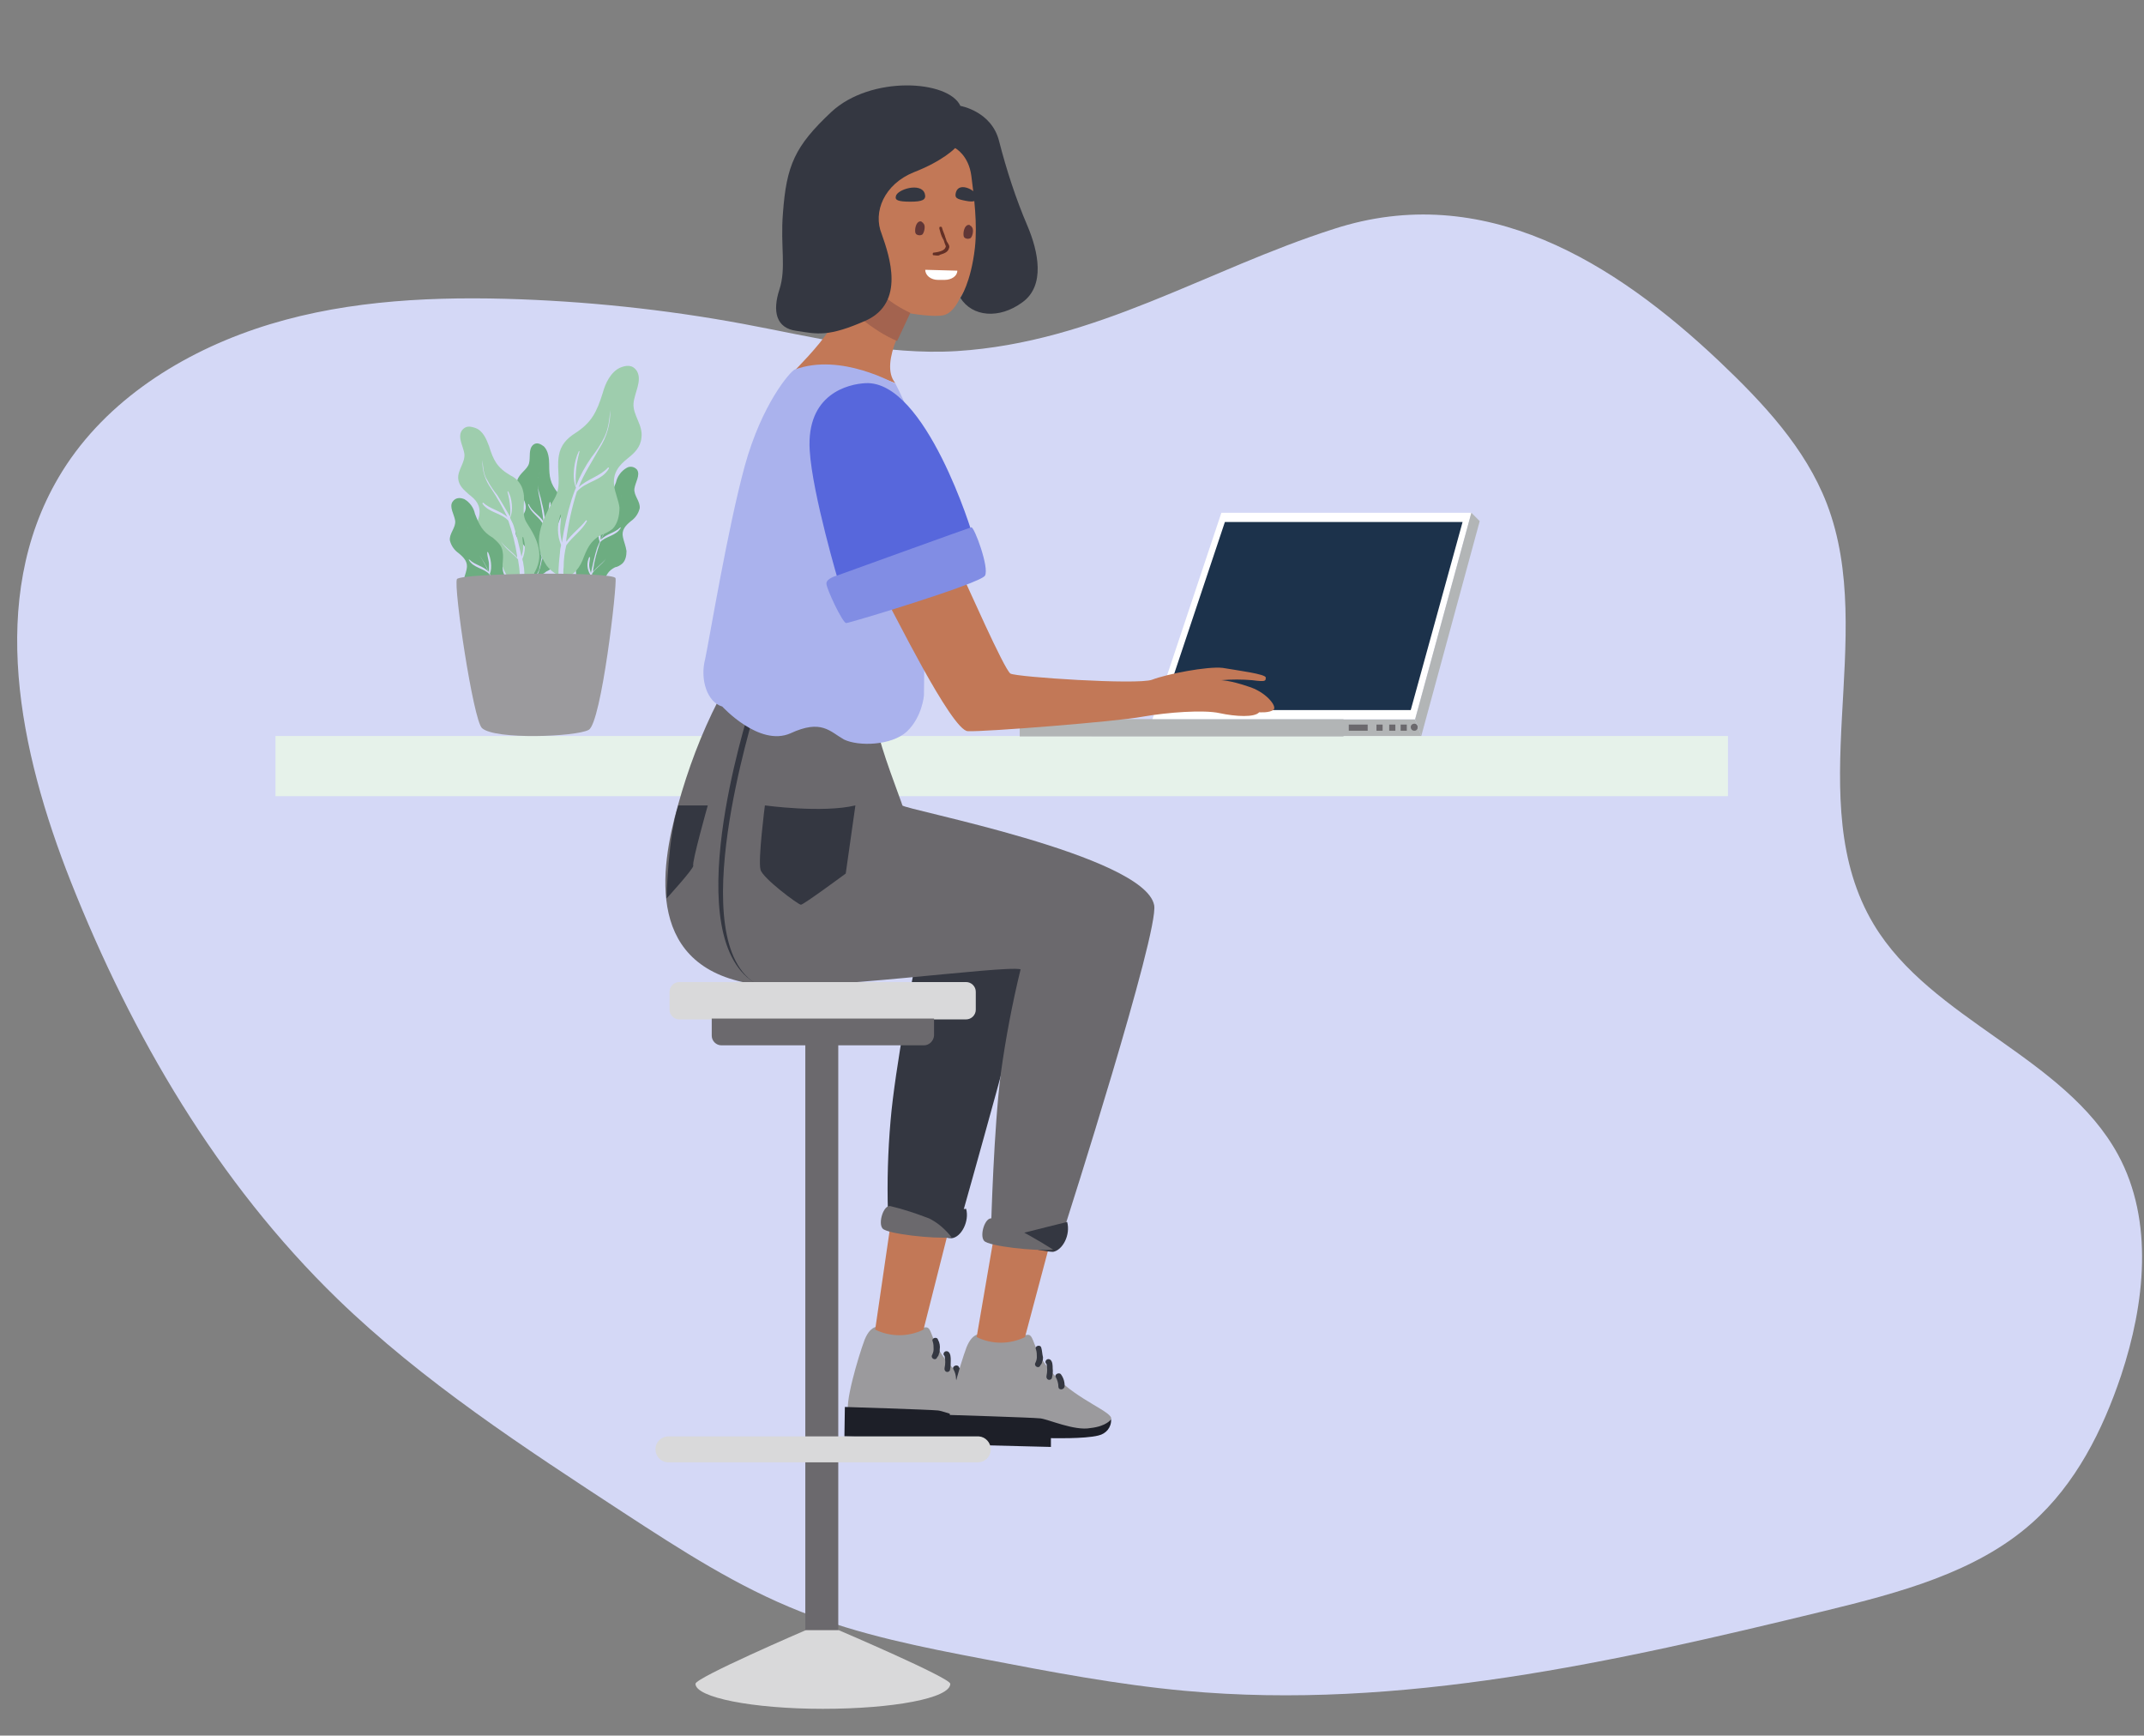 <?xml version="1.0" encoding="utf-8"?>
<!-- Generator: Adobe Illustrator 27.1.0, SVG Export Plug-In . SVG Version: 6.00 Build 0)  -->
<svg version="1.1" id="Layer_1" xmlns="http://www.w3.org/2000/svg" xmlns:xlink="http://www.w3.org/1999/xlink" x="0px" y="0px"
	 viewBox="0 0 488 395" style="enable-background:new 0 0 488 395;" xml:space="preserve">
<rect x="0" y="0" width="488" height="395" fill="#808080" stroke="none"/>
<style type="text/css">
	.st0{fill:#D4D8F6;}
	.st1{fill:#343741;}
	.st2{fill:#E6F2EA;}
	.st3{fill:#6B696D;}
	.st4{fill:#C27857;}
	.st5{fill:#A3634F;}
	.st6{fill:#613636;}
	.st7{fill:#AAB2ED;}
	.st8{fill:#9B9A9D;}
	.st9{fill:#1D1F28;}
	.st10{fill:#B2B5B6;}
	.st11{fill:#FFFFFF;}
	.st12{fill:#1C324B;}
	.st13{fill:#5767DC;}
	.st14{fill:#818DE4;}
	.st15{fill:#D9D9DA;}
	.st16{fill:#6DAD81;}
	.st17{fill:#9ECDAD;}
	.st18{fill:#633026;}
	.st19{fill:none;}
</style>
<g>
	<g id="DG_PVARO_00000143589667075152860540000010888678481115573667_">
		<g id="Group_84_00000127755860420162062300000009724821658711030435_">
			<g id="Group_18295_00000024695219291972478710000010247816176720734106_" transform="translate(-132 -1234)">
				<path id="Path_89365_00000167380972930465229410000011412009456498264201_" class="st0" d="M349.8,1313.9
					c-16.3,1-32.6-3.2-48.7-6.2c-17.8-3.3-36-5.2-54.1-5.7c-19.2-0.5-38.8,0.7-57,6.9s-35.1,17.4-44.7,33.8
					c-16.2,27.6-8.9,62.3,2.8,91.9c13.9,35.1,33.4,68.5,60.7,95c19.4,18.8,42.4,33.8,65.2,48.7c12.9,8.4,25.8,16.8,40.3,22.5
					c13.4,5.3,27.6,8.1,41.8,10.8c15.1,2.9,30.3,5.8,45.6,7.2c48.9,4.5,98-6.6,145.7-18.2c16.8-4.1,34.4-8.7,47.1-20
					c10-8.9,16.1-21.1,20.3-33.6c5.4-16.3,7.5-35.1-0.7-50.2c-12.2-22.4-42.5-30.6-55.6-52.4c-16.8-28,1-65.4-10.7-95.8
					c-4.9-12.7-14.5-22.9-24.5-32.4c-23.7-22.4-53.5-41.2-87.7-30.1C406.5,1295.4,381.4,1311.9,349.8,1313.9z"/>
			</g>
		</g>
	</g>
</g>
<g>
	<g>
		<path class="st1" d="M208.2,220c0,0-4.5,23.1-5.5,35.1c-0.6,6.9-0.8,13.7-0.6,20.6c0,0,12.7,3.3,16.9,0.8c0,0,15.3-54.1,15.9-59.6
			C235.6,211.4,208.2,220,208.2,220"/>
	</g>
	<rect x="62.7" y="167.5" class="st2" width="330.6" height="13.7"/>
	<g>
		<path class="st3" d="M163.5,159.4c-3.9,7.6-6.9,15.6-9.2,23.9c-4.1,14.5-7.6,37.5,18.2,40.8c12.7,1.6,56.1-4.5,59.8-3.5
			c-1.9,7.8-3.4,15.7-4.5,23.7c-1.6,12.4-2.2,34.5-2.2,34.5s8.6,4.3,16.9,0c0,0,21.4-66.9,20.2-72.8c-2.2-11.4-57.1-21.8-57.3-22.7
			c-0.2-0.8-5.3-13.9-5.5-16.9C199.7,163.3,163.5,159.4,163.5,159.4"/>
		<path class="st1" d="M172.5,224.1c-18.8-10-2.4-60.8-1.8-63.1l1.2,0.4C171.9,162,155,214.7,172.5,224.1L172.5,224.1z"/>
		<path class="st4" d="M218.6,67.6c0,0-1.4,3.5-3.7,4.1c-2.2,0.6-7.8-0.4-7.8-0.4s-7.3,11.2-3.3,15.9c0,0-12.7-5.3-22.9-2.9
			c0,0,5.7-5.7,7.8-9.2c2-3.7,4.7-33.7,12.4-40.4c7.7-6.7,18-6.1,20.8-0.6C225,39.2,224.1,60,218.6,67.6"/>
		<path class="st5" d="M207.2,71.2c0,0-4.5-2-7.1-4.9c-2.7-2.9-7.5,3.3-7.5,3.3s5.9,5.7,11.6,8L207.2,71.2z"/>
		<path class="st6" d="M210.3,51c-0.2-0.2-0.2-0.4-0.4-0.4l-0.2-0.2c-1-0.2-1.4,1.2-1.4,2c0,0.4,0,0.8,0.4,1c0.4,0.2,0.8,0.2,1.2,0
			C210.3,53.1,210.7,51.6,210.3,51"/>
		<path class="st7" d="M180.9,84.1c-1,0.4-7.5,7.8-11.4,22c-3.9,14.3-8,39.2-9,43.9c-1.2,4.5,0.4,9.8,3.9,10.8c0,0,8.4,9.2,15.5,6.1
			c7.1-3.3,9-0.4,12.2,1.4c3.3,1.6,10.8,1.4,14.3-1.8c3.5-3.3,3.9-8.2,3.9-8.2s0.8-49.4-1.2-57.1c-1.2-4.8-3-9.5-5.3-13.9
			C203.7,87.4,191.5,80.2,180.9,84.1"/>
		<path class="st6" d="M221.3,51.8c-0.2-0.2-0.2-0.4-0.4-0.4l-0.2-0.2c-1-0.2-1.4,1.2-1.4,2c0,0.4,0,0.8,0.4,1
			c0.4,0.2,0.8,0.2,1.2,0C221.3,53.9,221.7,52.5,221.3,51.8"/>
		<path class="st1" d="M217.6,43.7c-0.4,1.4,0.2,1.6,2.2,2c2,0.4,2.4,0,2.7-0.8C222.5,43.5,218.4,41.2,217.6,43.7"/>
		<path class="st8" d="M200.3,302c0,0-2-0.8-3.5,2.9c-1.4,3.7-4.9,15.5-3.5,16.7c1.6,1,16.1,1,23.1,2.4c7.1,1.4,12.7-1,13.3-2.7
			c0.6-1.6-7.6-4.3-12.7-9.8c-5.7-5.9-4.5-9.8-6.5-9.4C208.2,302.4,200.3,302,200.3,302"/>
		<path class="st4" d="M203.1,275.9l-3.9,26.7c3.5,1.7,7.5,1.7,11,0l6.3-24.9L203.1,275.9z"/>
		<path class="st9" d="M192.3,320.2c0,0,19.4,0.6,21.2,0.8c1.8,0.2,7.8,2.9,11.4,2.2c3.7-0.4,4.7-2,4.7-2c0.1,1.8-1.1,3.3-2.9,3.7
			c-3.1,0.8-10.8,0.6-10.8,0.6v2l-23.7-0.6L192.3,320.2z"/>
		<path class="st1" d="M213.5,304.9c-0.2-0.8-1.6-0.4-1.2,0.4c0.2,0.6,0.2,1.2,0.2,1.8c0,0.5-0.2,1-0.4,1.4c-0.2,0.8,1,1.2,1.2,0.4
			c0.2-0.2,0.4-0.5,0.4-0.8c0.2-0.3,0.2-0.7,0.2-1C214,306.4,213.9,305.6,213.5,304.9"/>
		<path class="st1" d="M216.4,309.6c0-0.6,0-1.6-0.6-2c-0.8-0.4-1.4,0.6-0.8,1c0.2,0.9,0.2,1.8,0,2.7c-0.1,0.4,0.1,0.8,0.4,0.9
			c0.3,0.1,0.6,0,0.8-0.3C216.4,311.1,216.4,310.3,216.4,309.6"/>
		<path class="st1" d="M218.2,311c-0.4-0.6-1.6,0-1.2,0.6c0.4,0.7,0.6,1.5,0.6,2.2c0,0.8,1.2,0.8,1.4,0
			C219.2,313,218.8,312,218.2,311"/>
	</g>
	<polygon class="st10" points="248.4,163.7 322.1,163.7 323.5,167.5 248.4,167.5 	"/>
	<polygon class="st11" points="322.1,163.7 334.9,116.7 278,116.7 262.3,163.7 	"/>
	<polygon class="st12" points="321.1,161.6 332.9,118.8 278.8,118.8 264.5,161.6 	"/>
	<rect x="232.1" y="163.7" class="st10" width="73.7" height="3.9"/>
	<polygon class="st10" points="334.9,116.7 336.8,118.6 323.5,167.5 322.1,163.7 	"/>
	<rect x="307" y="164.9" class="st3" width="4.3" height="1.4"/>
	<rect x="313.3" y="164.9" class="st3" width="1.4" height="1.4"/>
	<rect x="316.2" y="164.9" class="st3" width="1.4" height="1.4"/>
	<rect x="318.8" y="164.9" class="st3" width="1.4" height="1.4"/>
	<g>
		<path class="st3" d="M321.9,166.3c-0.5,0-0.8-0.4-0.8-0.8c0-0.5,0.4-0.8,0.8-0.8c0.5,0,0.8,0.4,0.8,0.8c0,0.4-0.3,0.8-0.7,0.8
			C322,166.3,321.9,166.3,321.9,166.3"/>
		<path class="st1" d="M210.5,44.1c0.4,1.4-0.6,1.8-3.3,1.8c-2.9,0-3.5-0.4-3.3-1.2C204.1,43.1,209.7,41.4,210.5,44.1"/>
		<path class="st1" d="M217.4,33.7c0,0-2.7,2.9-9.4,5.5c-6.7,2.7-9.4,9-7.3,14.1c1.8,5.1,5.3,15.5-3.5,19.6
			c-8.8,3.9-11.2,3.1-15.9,2.4c-4.7-0.6-5.5-4.5-3.9-9.4c1.6-4.9,0.2-9.8,0.8-17.3c0.8-11,2.7-15.3,11-23.1c9-8.4,26.7-7.3,29.4-1.4
			c0,0,7.1,1.2,8.8,8c1.7,6.6,3.8,13.1,6.5,19.4c2.4,5.7,4.1,13.5-1.2,17.3c-5.3,3.9-11.4,3.3-14.1-1c0,0,2.4-3.5,3.3-11.4
			c0.6-5.5-0.2-11.6-0.8-16.3C220.5,35.3,217.4,33.7,217.4,33.7"/>
		<path class="st13" d="M197,87.2c-3.9,0.2-13.5,2.4-12.7,15.3c0.6,10,6.7,30.4,6.7,30.4s19.4-3.1,30.4-11
			C221.5,121.8,210.7,86.5,197,87.2"/>
		<path class="st4" d="M202.3,137.6c0.2-0.2,14.3,28.8,18,28.8c3.7,0.2,34.1-2.2,39.8-3.3c5.7-1,13.9-1.6,17.5-0.8
			c3.7,0.8,8,1,9-0.2c0,0,2.4,0.2,3.3-0.6c0.8-0.8-1.8-4.1-5.9-5.3c-4.1-1.4-6.1-1.4-6.1-1.4c2.4-0.2,4.8-0.2,7.1,0
			c3.1,0.4,3.1,0.2,3.1-0.6c0-0.8-6.3-1.6-9.8-2.2c-3.5-0.4-12.7,1.4-16.1,2.7c-3.3,1.2-30.8-0.6-32.2-1.4
			c-1.4-0.8-10.4-21.4-10.8-22C218.6,130.4,202.3,137.6,202.3,137.6"/>
		<path class="st8" d="M223.5,303.7c0,0-2-0.8-3.5,2.9c-1.4,3.7-4.9,15.5-3.5,16.7c1.6,1,16.1,1,23.1,2.4c7.1,1.4,12.7-1,13.3-2.7
			c0.6-1.6-7.6-4.3-12.7-9.8c-5.7-5.9-4.5-9.8-6.5-9.4C231.5,304.3,223.5,303.7,223.5,303.7"/>
		<path class="st14" d="M190.5,131c0,0-2.4,0.6-2.4,1.8c0,1.2,3.7,9,4.5,9c0.8,0,30.6-9,31.6-10.8c1-1.8-2.4-11-3.1-11
			C220.9,120,190.5,131,190.5,131"/>
		<path class="st4" d="M226.2,281.6l-3.9,22.7c3.5,1.7,7.5,1.7,11,0l5.7-21.4L226.2,281.6z"/>
		<path class="st1" d="M174.1,183.3c0,0,13.1,1.8,20.6,0l-2.2,15.5c0,0-9.6,7.1-10.2,7.1c-0.6,0-8.8-6.1-9.2-8
			C172.5,195.7,174.1,183.3,174.1,183.3"/>
		<path class="st1" d="M154.4,183.3h6.7c0,0-3.7,13.1-3.3,13.7c0.2,0.6-6.1,7.5-6.1,7.5S152.1,190,154.4,183.3"/>
		<path class="st1" d="M242.9,278.1c0,0-7.3,1.8-12.4,3.1c-5.1,1.2,6.9,3.7,9.2,3.7C241.9,284.5,243.7,281,242.9,278.1"/>
		<path class="st3" d="M225.8,277.3c-1.6-0.4-2.9,3.9-1.8,5.1c1,1.2,11.6,2.4,15.7,2c0,0-4.5-2.9-8.2-4.7
			C228,278.1,225.8,277.3,225.8,277.3"/>
		<path class="st1" d="M219.9,275.1c0,0-8.6,1-13.7,2.2c-5.1,1.2,8.2,4.5,10.4,4.5C218.8,281.6,220.7,277.9,219.9,275.1"/>
		<path class="st3" d="M202.7,274.5c-1.6-0.4-2.9,3.9-1.8,5.1c1,1.2,11.6,2.4,15.7,2c-1.4-1.8-3.1-3.3-5.1-4.3
			C208.6,276.2,205.7,275.2,202.7,274.5"/>
		<path class="st9" d="M215.6,322c0,0,19.4,0.6,21.2,0.8c1.8,0.2,7.8,2.9,11.4,2.2c3.7-0.4,4.7-2,4.7-2c0.1,1.8-1.1,3.3-2.9,3.7
			c-3.1,0.8-10.8,0.6-10.8,0.6v2l-23.7-0.6L215.6,322z"/>
		<path class="st1" d="M237,306.7c-0.2-0.8-1.6-0.4-1.2,0.4c0.2,0.6,0.2,1.2,0.2,1.8c0,0.5-0.2,1-0.4,1.4c-0.2,0.8,1,1.2,1.2,0.4
			c0.2-0.2,0.4-0.5,0.4-0.8c0.2-0.3,0.2-0.7,0.2-1C237.2,308.1,237.2,307.3,237,306.7"/>
		<path class="st1" d="M239.6,311.4c0-0.6,0-1.6-0.6-2c-0.8-0.4-1.4,0.6-0.8,1c0.2,0.9,0.2,1.8,0,2.7c-0.1,0.4,0.1,0.8,0.4,0.9
			c0.3,0.1,0.6,0,0.8-0.3C239.6,312.9,239.7,312.2,239.6,311.4"/>
		<path class="st1" d="M241.5,312.8c-0.4-0.6-1.6,0-1.2,0.6c0.4,0.7,0.6,1.5,0.6,2.2c0,0.8,1.2,0.8,1.4,0
			C242.4,314.7,242.1,313.6,241.5,312.8"/>
	</g>
	<rect x="183.3" y="234.9" class="st3" width="7.5" height="142.6"/>
	<g>
		<path class="st15" d="M219.9,223.5h-65.3c-1.2,0-2.2,1-2.2,2.2v4.1c0,1.2,1,2.2,2.2,2.2h65.3c1.2,0,2.2-1,2.2-2.2v-4.1
			C222.1,224.5,221.1,223.5,219.9,223.5"/>
		<path class="st3" d="M210.3,237.9h-46.1c-1.2,0-2.2-1-2.2-2.2v-3.9h50.6v3.9C212.5,236.9,211.5,237.9,210.3,237.9"/>
		<path class="st15" d="M222.7,326.9h-70.6c-1.5,0-2.8,1.2-2.9,2.7c0,0,0,0.1,0,0.1v0.2c0,1.5,1.2,2.8,2.7,2.9c0,0,0.1,0,0.1,0h70.6
			c1.5,0,2.8-1.2,2.9-2.7c0,0,0-0.1,0-0.1v-0.2c0-1.5-1.2-2.8-2.7-2.9C222.8,326.9,222.8,326.9,222.7,326.9"/>
		<path class="st15" d="M190.9,371h-7.5c0,0-25.1,10.8-25.1,12.2c0,3.1,12.9,5.7,29,5.7c15.9,0,29-2.4,29-5.7
			C216.2,381.8,190.9,371,190.9,371"/>
		<path class="st16" d="M126.8,121.6c-0.4-2,1-3.7,1.4-5.7c0.2-1.4-0.4-2.4-1.2-3.7c-1.8-2.2-2-3.7-2-6.5c0-1.4-0.2-3.1-1.2-4.1
			c-0.8-0.6-1.6-1-2.4-0.4c-1.2,1-0.6,2.9-1,4.3c-0.4,1.4-2.2,2.2-2.7,3.9c-0.2,1.2,0.2,2.4,1,3.3c0.8,1.4,1.4,2.7,0.6,4.1
			c-0.4,0.8-1.2,1.6-1.6,2.4c-0.4,1-0.6,2.2,0,3.1c0.4,0.6,0.8,0.8,1.2,1.4c1.2,1.2,1.2,2.4,1.4,4.1c-0.1,1.3,0.6,2.5,1.8,3.1
			l0.6-1.2c0.2-1,0.4-1.8,0.6-2.9c-0.4-1.4-1.4-2.7-1.8-4.1c0.4,1.2,1.2,2.4,1.6,3.7v-0.4c0.4-2.2,0.6-4.3,0.6-6.5
			c-0.8-1.8-2.9-2.7-3.5-4.7c0,0,0.2-0.2,0.2,0c0.6,1.6,2.4,2.4,3.3,3.9c-0.2-2-0.6-4-1-5.9c-0.4-1.8-0.4-3.7,0.2-5.5
			c-0.4,1.2-0.6,2.6-0.4,3.9c0.2,1,0.6,2,0.8,3.1c0.4,1.5,0.7,3,0.8,4.5c0.3-0.6,0.5-1.2,0.6-1.8c0.2-0.8,0.2-1.8,0.4-2.7h0.2
			c0.2,1.4-0.2,3.7-1.2,4.7v1.6c0,2-0.2,4-0.6,5.9c0.4-0.5,0.6-1,0.8-1.6c0.2-0.6,0.2-1.2,0.4-1.8h0.2c-0.1,1.3-0.6,2.6-1.4,3.7
			c0,0.3-0.1,0.6-0.2,0.8c-0.2,1.1-0.5,2.2-1,3.3c0.8,0,1.5-0.3,2-0.8C128,128.4,127.6,124.9,126.8,121.6"/>
		<path class="st17" d="M119.9,119c-1.4-2.2-0.2-4.7-0.8-7.1c-0.3-1.6-1.4-3-2.9-3.7c-3.1-1.8-3.9-3.5-4.9-6.7
			c-0.6-1.6-1.4-3.5-3.1-4.1c-1.2-0.4-2.2-0.6-3.1,0.6c-1,1.6,0.4,3.7,0.6,5.3c0.2,2-1.6,3.7-1.4,5.7c0.2,1.6,1.2,2.4,2.4,3.5
			c1.6,1.2,2.7,2.4,2.4,4.7c-0.2,1.2-0.8,2.4-1,3.7c0,1.4,0.2,2.7,1.4,3.7c0.6,0.4,1.4,0.6,2,1c2,1,2.4,2.2,3.3,4.3
			c0.8,1.8,2,2.9,3.5,2.9v-1.8c0-1.2-0.2-2.5-0.4-3.7c-1.2-1.4-2.9-2.4-3.9-4.1c1,1.4,2.4,2.2,3.7,3.7v-0.4c-0.4-2.7-1.1-5.4-2-8
			c-1.6-1.8-4.5-1.8-5.9-3.9c0-0.1,0.1-0.2,0.2-0.2c0,0,0,0,0,0c1.4,1.4,3.9,1.8,5.5,3.3c-1.1-2.2-2.3-4.4-3.7-6.5
			c-1.4-1.9-2.1-4.2-2-6.5c0.2,1.6,0.2,3.3,1.2,4.7c0.6,1.2,1.4,2.3,2.2,3.3c1,1.6,2,3.3,2.9,4.9c0.1-0.8,0.1-1.6,0-2.4
			c-0.1-1.1-0.3-2.2-0.6-3.3c0,0,0.2-0.2,0.2,0c0.8,1.4,1.2,4.3,0.4,5.9c0.2,0.6,0.6,1.2,0.8,1.8c0.7,2.3,1.3,4.7,1.8,7.1
			c0.2-0.7,0.4-1.5,0.4-2.2c0-0.8-0.2-1.6-0.2-2.2c0,0,0.2-0.2,0.2,0c0.5,1.6,0.5,3.3-0.2,4.9c0,0.4,0.2,0.6,0.2,1
			c0.3,1.4,0.3,2.9,0.2,4.3c0.8-0.3,1.6-0.9,2-1.6C124.2,126.5,122.3,122.7,119.9,119"/>
		<path class="st16" d="M115,131.2c-1.2-1.8-0.2-3.7-0.6-5.7c-0.2-1.4-1.2-2.2-2.2-3.1c-2.4-1.4-3.1-2.9-4.1-5.5
			c-0.3-1.4-1.2-2.6-2.4-3.3c-1-0.4-2-0.4-2.7,0.6c-0.8,1.2,0.4,2.9,0.6,4.3c0.2,1.6-1.4,2.9-1.2,4.5c0.3,1.2,1,2.2,2,2.9
			c1.2,1,2.2,2,1.8,3.7c-0.2,1-0.6,1.8-0.8,3.1c0,1,0.2,2.2,1,2.9c0.5,0.4,1,0.7,1.6,0.8c1.6,0.8,2,1.8,2.7,3.5
			c0.6,1.4,1.6,2.2,2.9,2.2v-1.4c0-1-0.2-1.9-0.4-2.9c-0.8-1.2-2.2-2-3.1-3.3c0.8,1,2,1.8,2.9,2.9v-0.4c-0.3-2.2-0.9-4.3-1.6-6.3
			c-1.2-1.4-3.7-1.4-4.7-3.3c0,0,0-0.2,0.2,0c1.2,1.2,3.1,1.4,4.3,2.7c-0.9-1.9-1.9-3.6-3.1-5.3c-1.1-1.5-1.6-3.3-1.6-5.1
			c0,1.3,0.2,2.7,0.8,3.9c0.6,0.9,1.2,1.8,1.8,2.7c0.8,1.2,1.6,2.5,2.2,3.9v-1.8c0-0.8-0.4-1.6-0.4-2.7c0,0,0-0.2,0.2,0
			c0.6,1.2,1,3.5,0.4,4.9c0.2,0.4,0.4,1,0.6,1.4c0.6,1.9,1,3.8,1.4,5.7c0.2-0.6,0.2-1.2,0.2-1.8c0-0.6-0.2-1.2-0.2-1.8h0.2
			c0.6,1.3,0.5,2.7-0.2,3.9c0,0.3,0.1,0.6,0.2,0.8c0.3,1.1,0.3,2.3,0.2,3.5c0.7-0.2,1.3-0.7,1.6-1.4
			C118.2,137.1,116.8,134.3,115,131.2"/>
		<path class="st16" d="M133.3,124.1c1.2-1.8,0.2-3.7,0.6-5.7c0.2-1.4,1.2-2.2,2.2-3.1c2.4-1.4,3.1-2.9,4.1-5.5
			c0.3-1.4,1.2-2.6,2.4-3.3c0.8-0.5,1.8-0.3,2.4,0.4c0.8,1.2-0.4,2.9-0.6,4.3c-0.2,1.6,1.4,2.9,1.2,4.5c-0.3,1.2-1,2.2-2,2.9
			c-1.2,1-2.2,2-1.8,3.7c0.2,1,0.6,1.8,0.8,3.1c0,1-0.2,2.2-1,2.9c-0.5,0.4-1,0.7-1.6,0.8c-1.6,0.8-2,1.8-2.7,3.5
			c-0.6,1.4-1.6,2.2-2.9,2.2v-1.4c0-1,0.2-1.9,0.4-2.9c0.8-1.2,2.2-2,3.1-3.3c-0.8,1-2,1.8-2.9,2.9v-0.4c0.3-2.2,0.9-4.3,1.6-6.3
			c1.2-1.4,3.7-1.4,4.7-3.3c0,0,0-0.2-0.2,0c-1.2,1.2-3.1,1.4-4.3,2.7c0.9-1.9,1.9-3.6,3.1-5.3c1.1-1.5,1.6-3.3,1.6-5.1
			c0,1.3-0.2,2.7-0.8,3.9c-0.6,0.9-1.2,1.8-1.8,2.7c-0.8,1.2-1.6,2.5-2.2,3.9v-1.8c0-0.8,0.4-1.6,0.4-2.7c0,0,0-0.2-0.2,0
			c-0.6,1.2-1,3.5-0.4,4.9c-0.2,0.4-0.4,1-0.6,1.4c-0.6,1.9-1,3.8-1.4,5.7c-0.2-0.6-0.4-1.2-0.4-1.8c0-0.6,0.2-1.2,0.2-1.8h-0.2
			c-0.6,1.3-0.5,2.7,0.2,3.9c0,0.3-0.1,0.6-0.2,0.8c-0.3,1.1-0.3,2.3-0.2,3.5c-0.7-0.2-1.3-0.7-1.6-1.4
			C129.9,130,131.5,126.9,133.3,124.1"/>
		<path class="st17" d="M126.2,113.5c1.8-3.1,0.4-6.3,1-9.8c0.4-2.4,1.8-3.9,3.7-5.1c3.7-2.4,4.9-4.7,6.3-9.2
			c0.6-2.2,1.8-4.7,3.9-5.7c1.4-0.6,2.9-0.8,3.9,0.8c1.2,2.2-0.6,4.9-0.8,7.3c-0.2,2.7,2.2,4.9,1.8,7.8c-0.2,2.2-1.6,3.5-3.1,4.7
			c-2,1.6-3.5,3.3-3.1,6.3c0.2,1.6,1,3.3,1.2,4.9c0,1.8-0.4,3.7-1.6,4.9c-0.8,0.6-1.7,1.1-2.7,1.4c-2.4,1.4-3.1,3.1-4.1,5.7
			c-1,2.4-2.7,3.9-4.3,3.9c-0.1-0.8-0.1-1.6,0-2.4c0-1.7,0.2-3.3,0.6-4.9c1.4-2,3.5-3.3,4.7-5.5c0-0.1-0.1-0.2-0.2-0.2h0
			c-1.4,1.8-3.3,3.1-4.5,4.9v-0.6c0.5-3.7,1.3-7.3,2.4-10.8c2-2.4,5.7-2.4,7.3-5.3c0-0.2,0-0.2-0.2-0.2c-1.8,2-4.9,2.7-6.7,4.5
			c1.2-3.1,3.1-5.9,4.7-8.8c1.7-2.6,2.6-5.7,2.5-8.8c-0.2,2.2-0.4,4.3-1.4,6.3c-0.8,1.6-1.8,3.1-2.9,4.5c-1.4,2-2.6,4.2-3.5,6.5
			c-0.1-1.1-0.1-2.2,0-3.3c0.1-1.5,0.4-3,0.8-4.5c0-0.2-0.2-0.2-0.2,0c-1,2-1.6,5.9-0.6,8.2c-0.4,0.8-0.6,1.6-1,2.7
			c-1,3.2-1.7,6.5-2.2,9.8c-0.2-1-0.4-2-0.4-3.1c0-1,0.2-2,0.2-3.1c0-0.2-0.2-0.2-0.2,0c-0.7,2.2-0.7,4.6,0.2,6.7
			c0,0.4-0.2,0.8-0.2,1.2c-0.2,1.9-0.4,3.8-0.4,5.7c-1.1-0.5-2-1.3-2.7-2.2C120.9,123.5,123.3,118.4,126.2,113.5"/>
		<path class="st8" d="M104,131.8c-0.8,1.8,3.7,32,5.7,33.9c2.9,2.7,21.4,2,24.3,0.4c2.9-1.6,6.5-33.1,6.1-34.5
			C139.9,130,104.8,130.4,104,131.8"/>
		<path class="st18" d="M213.9,58c1.4-0.4,1.9-0.8,2.1-1.5c0.2-0.4,0-0.8-0.4-1.4c-0.2-0.2-0.2-0.6-0.4-1c-0.2-0.8-0.6-1.5-0.8-2.3
			c0-0.2-0.2-0.2-0.4-0.2c-0.2,0-0.2,0.2-0.2,0.4c0.2,0.8,0.4,1.6,0.8,2.3c0.2,0.3,0.3,0.6,0.4,1c0.2,0.6,0.4,0.8,0.2,1
			c-0.2,0.6-1,1-2.7,1.2c-0.2,0-0.2,0.2-0.2,0.4c0,0.2,0.2,0.2,0.4,0.2C213.4,58.2,213.8,58.2,213.9,58"/>
		<path class="st11" d="M215,63.7h-1.5c-1.6,0-2.9-1-2.9-2.3l7.3,0.2C217.9,62.8,216.6,63.7,215,63.7"/>
	</g>
</g>
<line class="st19" x1="1482.3" y1="503.3" x2="1482.3" y2="-36.7"/>
</svg>
